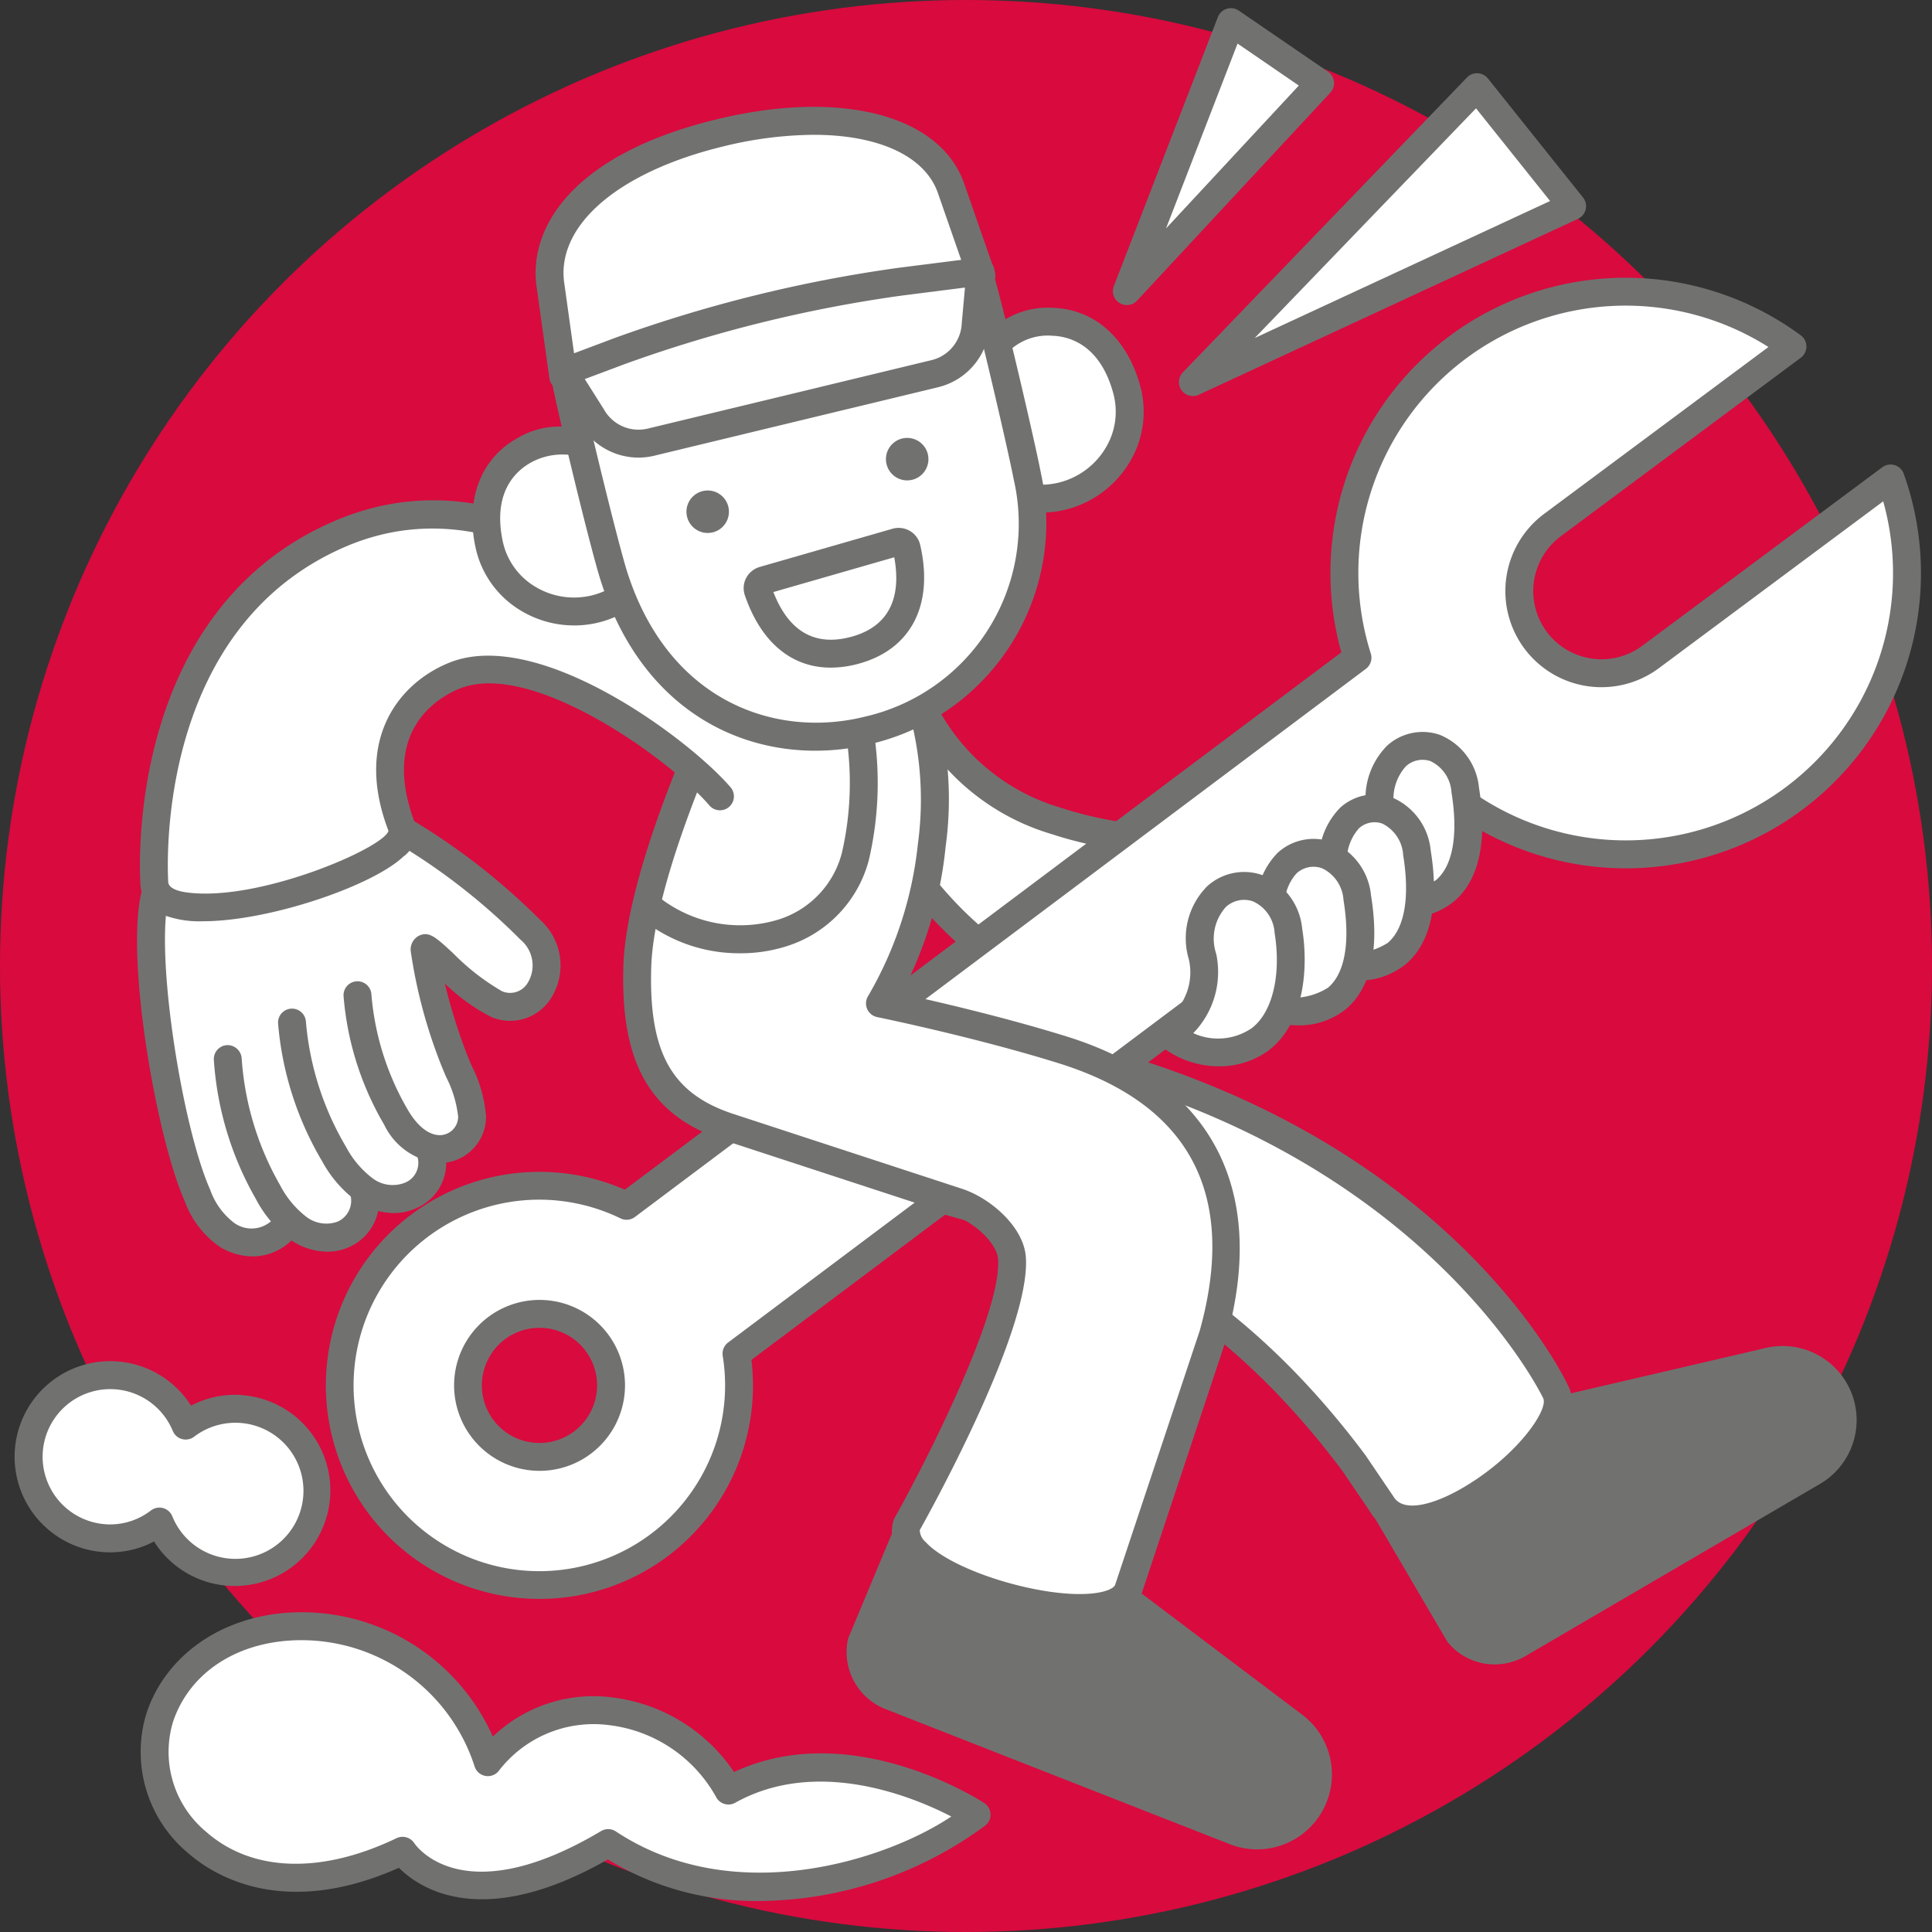 <svg xmlns="http://www.w3.org/2000/svg" width="90" height="90" viewBox="0 0 90 90"><rect x="0" y="0" width="90" height="90" fill="#333333" stroke="none"/><g id="Livello_2" data-name="Livello 2"><g id="Narrative"><g id="iconCarrozzerieConvenzionate3Narrative"><circle cx="45" cy="45" r="45" fill="#d90a3e"/><path d="M39.245,34.995c2.795,6.263,6.601,10.166,10.942,11.389,5.238,1.475,10.434.755,14.769-3.63.114-.631-5.512-5.3-5.512-5.3C56.526,39.984,51.602,39.038,49.227,38.246c-4.227-1.409-5.104-3.556-6.624-5.656" fill="#fff"/><path d="M54.987,47.741a18.348,18.348,0,0,1-4.976-.73c-4.577-1.289-8.505-5.352-11.36-11.75a.65.65,0,0,1,1.188-.529c2.692,6.034,6.332,9.848,10.524,11.028,5.398,1.523,10.032.467,13.792-3.128a52.174,52.174,0,0,0-4.722-4.339c-3.629,2.631-9.278.95-10.411.572a10.736,10.736,0,0,1-6.307-4.968c-.208-.307-.416-.616-.639-.923a.65.65,0,0,1,1.053-.763c.231.319.447.639.663.958a9.524,9.524,0,0,0,5.64,4.463c1.063.354,6.524,1.988,9.586-.667a.65.65,0,0,1,.841-.009c5.917,4.911,5.804,5.54,5.736,5.915a.651.651,0,0,1-.178.342A14.254,14.254,0,0,1,54.987,47.741Z" fill="#717270"/><path d="M72.779,65.668l9.579-2.23a2.798,2.798,0,0,1,3.247,1.597h0A2.798,2.798,0,0,1,84.4,68.597l-13.711,8.012a2.18,2.18,0,0,1-2.757-.536l-3.472-5.933Z" fill="#717270"/><path d="M69.624,77.535a2.819,2.819,0,0,1-2.198-1.054l-3.526-6.014a.648.648,0,0,1,.253-.9l8.318-4.471a.637.637,0,0,1,.16-.061l9.579-2.23a3.448,3.448,0,0,1,2.506,6.36L71.018,77.171A2.867,2.867,0,0,1,69.624,77.535Zm-4.263-7.142,3.131,5.352a1.518,1.518,0,0,0,1.881.296l13.698-8.005A2.148,2.148,0,0,0,82.516,64.069l-9.506,2.213Z" fill="#717270"/><path d="M42.574,55.503l5.724,1.607c6.06,1.701,11.032,6.026,14.792,11.073l1.281,1.89c1.628,2.791,9.153-3.253,8.085-5.256,0,0-4.683-10.024-19.39-14.78l-6.605-2.276C46.411,47.727,42.574,55.503,42.574,55.503Z" fill="#fff"/><path d="M65.746,71.452A2.1,2.1,0,0,1,63.81,70.4l-1.258-1.854c-4.163-5.585-9.158-9.332-14.43-10.811l-5.725-1.606a.651.651,0,0,1-.407-.914c3.943-7.988,3.943-7.988,4.304-8.084a.656.656,0,0,1,.378.015l6.605,2.276c14.794,4.783,19.57,14.699,19.767,15.119.928,1.734-2.038,4.656-4.447,6.002A6.095,6.095,0,0,1,65.746,71.452ZM43.503,55.089,48.474,56.484c5.55,1.558,10.784,5.468,15.138,11.31l1.298,1.915c.462.792,1.877.355,3.054-.3,2.617-1.461,4.211-3.739,3.919-4.285-.062-.129-4.779-9.864-19.017-14.469l-6.099-2.102C46.181,49.691,44.652,52.766,43.503,55.089Z" fill="#717270"/><path d="M52.267,74.357l7.963,6.008a2.838,2.838,0,0,1,.867,3.566h0a2.838,2.838,0,0,1-3.557,1.378L41.507,79.017a2.211,2.211,0,0,1-1.375-2.495l1.988-4.759Z" fill="#717270"/><path d="M58.568,86.151a3.513,3.513,0,0,1-1.261-.235L41.269,79.623a2.856,2.856,0,0,1-1.775-3.229.699.699,0,0,1,.038-.124L41.52,71.511a.647.647,0,0,1,.761-.379l10.147,2.595a.655.655,0,0,1,.23.111l7.963,6.008A3.491,3.491,0,0,1,58.568,86.151ZM40.758,76.707a1.559,1.559,0,0,0,.981,1.704l16.038,6.293a2.188,2.188,0,0,0,2.069-3.813L51.98,74.955l-9.478-2.424Z" fill="#717270"/><path d="M71.53,29.818a3.829,3.829,0,0,1,.787-5.358l11.182-8.316A13.1,13.1,0,0,0,63.237,30.638l-34.05,25.534a9.301,9.301,0,1,0,5.122,6.886l34.05-25.534A13.1,13.1,0,0,0,88.07,22.289L76.888,30.605A3.829,3.829,0,0,1,71.53,29.818ZM27.12,67.211a3.333,3.333,0,1,1,.685-4.664A3.333,3.333,0,0,1,27.12,67.211Z" fill="#fff"/><path d="M25.143,74.483A9.947,9.947,0,1,1,29.107,55.42L62.485,30.389A13.75,13.75,0,0,1,83.885,15.62a.649.649,0,0,1,.002,1.045L72.705,24.982a3.184,3.184,0,0,0-.653,4.449h0a3.181,3.181,0,0,0,4.449.653l11.182-8.316a.65.65,0,0,1,1,.303A13.749,13.749,0,0,1,68.383,38.318L35.005,63.348A9.937,9.937,0,0,1,25.143,74.483Zm-.025-18.598a8.653,8.653,0,1,0,8.549,7.275.648.648,0,0,1,.252-.622L67.968,37.004a.65.65,0,0,1,.755-.018A12.45,12.45,0,0,0,87.727,23.354l-10.451,7.773a4.479,4.479,0,0,1-6.268-.921h0a4.485,4.485,0,0,1,.921-6.267l10.452-7.774A12.45,12.45,0,0,0,63.857,30.443a.65.65,0,0,1-.23.715L29.577,56.692a.647.647,0,0,1-.673.064A8.685,8.685,0,0,0,25.118,55.885Zm.018,12.632a3.981,3.981,0,1,1,2.372-.785h0A3.961,3.961,0,0,1,25.135,68.517Zm-.008-6.663a2.683,2.683,0,1,0,1.604,4.835h0a2.682,2.682,0,0,0-1.604-4.835Zm1.992,5.356h0Z" fill="#717270"/><path d="M34.188,31.36s-4.36,8.761-4.5,13.701c-.118,4.153,1.087,6.387,4.236,7.436l10.708,3.505c1.105.368,2.416,1.5,2.507,2.577.274,3.238-4.902,12.457-4.902,12.457-.808,2.548,9.618,5.339,10.337,2.967l3.931-11.806c1.439-5.17.763-10.874-7.013-13.295-3.996-1.244-8.499-2.159-8.499-2.159a18.234,18.234,0,0,0,2.415-7.372,15.546,15.546,0,0,0-.549-6.75Z" fill="#fff"/><path d="M50.29,75.555c-2.746,0-6.716-1.309-8.127-2.842a1.842,1.842,0,0,1-.546-1.873.562.562,0,0,1,.053-.122c1.412-2.517,5.032-9.593,4.821-12.085-.06-.701-1.063-1.681-2.065-2.015L33.721,53.115c-3.412-1.137-4.812-3.551-4.683-8.073.143-5.025,4.387-13.609,4.567-13.972a.645.645,0,0,1,.676-.354l8.671,1.262a.65.65,0,0,1,.528.454,16.226,16.226,0,0,1,.573,6.992,18.655,18.655,0,0,1-2.062,6.868c1.514.331,4.754,1.075,7.692,1.989,6.745,2.101,9.39,7.104,7.445,14.09L53.191,74.209a1.893,1.893,0,0,1-1.569,1.216A6.082,6.082,0,0,1,50.29,75.555Zm-7.444-4.276a.761.761,0,0,0,.273.554c1.344,1.461,6.1,2.808,8.212,2.324.348-.08.579-.207.62-.342L55.887,61.993c1.767-6.352-.447-10.558-6.589-12.469-3.918-1.22-8.391-2.134-8.436-2.144a.65.65,0,0,1-.421-.982,17.716,17.716,0,0,0,2.317-7.079,15.271,15.271,0,0,0-.404-6.114l-7.789-1.134c-.856,1.794-4.11,8.872-4.229,13.008-.112,3.948.951,5.855,3.791,6.801l10.705,3.504c1.331.444,2.837,1.77,2.953,3.139C48.064,61.79,43.552,70.014,42.846,71.279Z" fill="#717270"/><path d="M63.067,41.636c4.723,1.642,5.759-1.323,5.19-4.83-.538-3.314-4.691-2.449-3.859,1.276A3.28,3.28,0,0,1,63.067,41.636Z" fill="#fff"/><path d="M65.43,42.752a7.967,7.967,0,0,1-2.577-.502.65.65,0,0,1-.11-1.177,2.652,2.652,0,0,0,1.016-2.873,3.48,3.48,0,0,1,.869-3.474,2.459,2.459,0,0,1,2.451-.492,2.963,2.963,0,0,1,1.819,2.468c.403,2.481-.001,4.312-1.168,5.292A3.459,3.459,0,0,1,65.43,42.752Zm-1.09-1.429a3.02,3.02,0,0,0,2.554-.325c.785-.66,1.042-2.111.721-4.088a1.72,1.72,0,0,0-.974-1.452,1.144,1.144,0,0,0-1.152.242,2.261,2.261,0,0,0-.456,2.241A4.149,4.149,0,0,1,64.34,41.322Z" fill="#717270"/><path d="M60.817,44.563c4.723,1.642,5.759-1.323,5.19-4.83-.538-3.314-4.608-2.495-3.776,1.23A3.355,3.355,0,0,1,60.817,44.563Z" fill="#fff"/><path d="M63.18,45.678a7.967,7.967,0,0,1-2.577-.502.65.65,0,0,1-.109-1.178,2.717,2.717,0,0,0,1.097-2.919,3.475,3.475,0,0,1,.852-3.465,2.396,2.396,0,0,1,2.384-.475,2.986,2.986,0,0,1,1.822,2.489c.403,2.481-.001,4.311-1.168,5.291A3.459,3.459,0,0,1,63.18,45.678Zm-1.072-1.425A3.005,3.005,0,0,0,64.644,43.924c.785-.66,1.041-2.111.721-4.087a1.744,1.744,0,0,0-.977-1.473,1.076,1.076,0,0,0-1.086.226,2.258,2.258,0,0,0-.438,2.232A4.124,4.124,0,0,1,62.108,44.253Z" fill="#717270"/><path d="M58.037,46.648c4.723,1.642,5.759-1.323,5.19-4.83-.538-3.314-4.736-2.522-3.904,1.203A3.449,3.449,0,0,1,58.037,46.648Z" fill="#fff"/><path d="M60.4,47.763a7.977,7.977,0,0,1-2.577-.501.651.651,0,0,1-.134-1.164,2.816,2.816,0,0,0,.993-2.96,3.437,3.437,0,0,1,.856-3.429,2.482,2.482,0,0,1,2.479-.489A2.997,2.997,0,0,1,63.868,41.714c.403,2.481-.001,4.311-1.168,5.292A3.461,3.461,0,0,1,60.4,47.763ZM59.271,46.327a3.055,3.055,0,0,0,2.593-.317c.785-.659,1.042-2.111.721-4.087a1.751,1.751,0,0,0-1.004-1.478,1.166,1.166,0,0,0-1.181.239,2.216,2.216,0,0,0-.443,2.196A4.324,4.324,0,0,1,59.271,46.327Z" fill="#717270"/><path d="M54.451,48.194a3.509,3.509,0,0,0,4.249.224c1.28-.97,1.639-3.085,1.317-5.067-.538-3.314-4.827-2.499-3.995,1.227A3.37,3.37,0,0,1,54.451,48.194Z" fill="#fff"/><path d="M56.771,49.673a4.353,4.353,0,0,1-2.724-.971.649.649,0,0,1,.097-1.081,2.721,2.721,0,0,0,1.238-2.927,3.431,3.431,0,0,1,.87-3.424,2.557,2.557,0,0,1,2.552-.505,2.988,2.988,0,0,1,1.855,2.481c.314,1.939.067,4.452-1.566,5.69A3.883,3.883,0,0,1,56.771,49.673Zm-1.185-1.545a2.779,2.779,0,0,0,2.721-.23c.968-.732,1.387-2.478,1.068-4.445a1.719,1.719,0,0,0-1.009-1.465,1.26,1.26,0,0,0-1.253.255,2.207,2.207,0,0,0-.457,2.191A4.085,4.085,0,0,1,55.586,48.129Z" fill="#717270"/><path d="M34.496,44.407a7.248,7.248,0,0,1-4.444-1.472.65.65,0,0,1,.809-1.018,6.112,6.112,0,0,0,5.362.932,4.411,4.411,0,0,0,2.994-3.112,14.565,14.565,0,0,0,.203-5.47.65.65,0,0,1,1.281-.219,15.799,15.799,0,0,1-.236,6.054,5.735,5.735,0,0,1-3.849,3.985A7.024,7.024,0,0,1,34.496,44.407Z" fill="#717270"/><path d="M21.119,40.499a15.554,15.554,0,0,1-2.339-1.836,5.208,5.208,0,0,0-5.335-1.768c-1.211.292-4.155,1.205-5.36,3.347a8.296,8.296,0,0,0-.612,4.223c.011.586.021,1.191-.006,1.799a20.635,20.635,0,0,0,1.775,9.322,3.804,3.804,0,0,0,1.393,1.847,1.719,1.719,0,0,0,.862.228,1.66,1.66,0,0,0,.462-.064,1.184,1.184,0,0,0,.725-.563l.391-.377-.301-.451a7.797,7.797,0,0,1-.504-.893,13.936,13.936,0,0,1-1.418-6.311,14.348,14.348,0,0,0,1.446,6.296,5.026,5.026,0,0,0,1.296,1.781,2.158,2.158,0,0,0,2.067.418,1.734,1.734,0,0,0,.983-2.276l-.068-.235-.109-.113a6.338,6.338,0,0,1-.879-1.184,13.882,13.882,0,0,1-1.939-6.169,14.324,14.324,0,0,0,1.965,6.151,4.955,4.955,0,0,0,1.44,1.667,2.153,2.153,0,0,0,2.099.242,1.579,1.579,0,0,0,.794-1.918l-.067-.27-.242-.139a3.409,3.409,0,0,1-1.163-1.271,12.907,12.907,0,0,1-1.773-5.69,13.316,13.316,0,0,0,1.801,5.673c.422.718,1.096,1.551,2.01,1.46a1.791,1.791,0,0,0,1.37-1.817,5.497,5.497,0,0,0-.537-2.088l-.123-.312a15.354,15.354,0,0,1-.618-3.999l-.002-.022a12.071,12.071,0,0,0,2.568,1.484,1.765,1.765,0,0,0,1.694-.239,1.984,1.984,0,0,0,.758-1.451C25.53,43.721,23.779,42.388,21.119,40.499Z" fill="#fff"/><path d="M15.25,58.308a3.071,3.071,0,0,1-1.718-.553,5.633,5.633,0,0,1-1.616-1.907,15.01,15.01,0,0,1-1.954-6.472.65.65,0,0,1,.606-.69.663.663,0,0,1,.69.606,13.709,13.709,0,0,0,1.784,5.908,4.46,4.46,0,0,0,1.222,1.48,1.536,1.536,0,0,0,1.468.226,1.065,1.065,0,0,0,.603-1.195.65.65,0,0,1,1.277-.238,2.34,2.34,0,0,1-1.328,2.611A2.435,2.435,0,0,1,15.25,58.308Z" fill="#717270"/><path d="M18.341,56.509a3.085,3.085,0,0,1-1.684-.524,5.661,5.661,0,0,1-1.645-1.88,15.029,15.029,0,0,1-2.059-6.439.65.65,0,0,1,1.295-.105,13.715,13.715,0,0,0,1.88,5.879,4.406,4.406,0,0,0,1.244,1.46,1.548,1.548,0,0,0,1.473.202.994.994,0,0,0,.539-1.372.65.65,0,1,1,1.217-.455,2.285,2.285,0,0,1-1.186,2.995A2.444,2.444,0,0,1,18.341,56.509Z" fill="#717270"/><path d="M11.779,58.53a3.02,3.02,0,0,1-1.512-.43A4.404,4.404,0,0,1,8.605,55.953C7.295,53.03,5.774,44.405,6.636,41.388c.558-1.955,1.301-2.386,4.677-2.718.841-.083,1.812-.238,2.753-.388,2.481-.396,4.046-.621,4.888-.231a30.771,30.771,0,0,1,6.221,4.813,2.848,2.848,0,0,1,.487,3.647,2.248,2.248,0,0,1-2.771.867,8.848,8.848,0,0,1-2.171-1.567,26.272,26.272,0,0,0,1.038,3.321c.064.164.14.341.218.524a6.204,6.204,0,0,1,.666,2.373,2.164,2.164,0,0,1-2.167,2.151,3.148,3.148,0,0,1-2.576-1.783,14.035,14.035,0,0,1-1.892-5.961.65.65,0,1,1,1.295-.105,12.729,12.729,0,0,0,1.716,5.404c.251.424.776,1.138,1.471,1.145a.859.859,0,0,0,.853-.869,5.369,5.369,0,0,0-.561-1.844c-.084-.196-.164-.386-.233-.562a23.621,23.621,0,0,1-1.417-5.311.731.731,0,0,1,.369-.696c.479-.238.784.045,1.611.809a10.705,10.705,0,0,0,2.278,1.77.955.955,0,0,0,1.196-.395,1.559,1.559,0,0,0-.339-2.009,29.285,29.285,0,0,0-5.836-4.542c-.525-.244-2.615.091-4.139.334-.959.153-1.951.312-2.831.398-3.133.308-3.206.562-3.554,1.781-.71,2.483.588,10.736,1.904,13.675a3.311,3.311,0,0,0,1.134,1.559,1.385,1.385,0,0,0,1.923-.331.65.65,0,1,1,1.01.818A2.618,2.618,0,0,1,11.779,58.53Z" fill="#717270"/><path d="M36.218,33.994C31.279,28.671,23.974,21.346,15.804,24.884,6.383,28.963,7.188,41.059,7.188,41.11c-.018,3.018,12.264-.6,11.524-2.561-1.463-3.878.274-6.201,2.47-7.079,3.812-1.525,10.518,3.494,12.348,5.616" fill="#fff"/><path d="M9.449,42.916A4.768,4.768,0,0,1,7.604,42.619,1.598,1.598,0,0,1,6.538,41.106C6.469,39.837,6.136,28.362,15.544,24.287c8.961-3.875,16.889,4.671,21.15,9.265a.65.65,0,1,1-.953.884C31.699,30.078,24.174,21.97,16.061,25.481,7.459,29.206,7.772,39.86,7.836,41.063c0,.351.555.469.885.512,3.35.443,9.168-2.081,9.375-2.871-1.633-4.272.51-6.904,2.844-7.838,4.158-1.663,11.134,3.537,13.081,5.795a.65.65,0,1,1-.984.849c-1.876-2.175-8.271-6.773-11.614-5.437-.909.364-3.747,1.889-2.102,6.246a1.419,1.419,0,0,1-.53,1.583C17.37,41.258,12.564,42.916,9.449,42.916Z" fill="#717270"/><path d="M27.994,21.177c-1.623-1.568-6.176-.355-5.208,4.185a4.079,4.079,0,0,0,6.714,2.059Z" fill="#fff"/><path d="M26.748,29.135a4.807,4.807,0,0,1-2.555-.733,4.53,4.53,0,0,1-2.042-2.904c-.479-2.242.25-4.143,1.948-5.084a3.81,3.81,0,0,1,4.347.296l.137.131,1.641,6.801-.283.259a4.734,4.734,0,0,1-3.192,1.235ZM26.177,21.173a3.029,3.029,0,0,0-1.448.376c-.698.388-1.797,1.38-1.307,3.676a3.243,3.243,0,0,0,1.463,2.076,3.501,3.501,0,0,0,2.673.438,3.441,3.441,0,0,0,1.216-.563l-1.362-5.643A2.067,2.067,0,0,0,26.177,21.173Z" fill="#717270"/><path d="M45.912,16.806c.734-2.148,5.365-3.15,6.58,1.357a4.103,4.103,0,0,1-5.065,4.922Z" fill="#fff"/><path d="M48.503,23.879a4.751,4.751,0,0,1-1.247-.167l-.371-.101L45.236,16.775l.061-.179a3.858,3.858,0,0,1,3.752-2.256c1.949.064,3.472,1.43,4.071,3.654a4.55,4.55,0,0,1-.495,3.533,4.828,4.828,0,0,1-3.006,2.22A4.745,4.745,0,0,1,48.503,23.879Zm-.54-1.342a3.447,3.447,0,0,0,1.351-.054,3.524,3.524,0,0,0,2.192-1.619,3.256,3.256,0,0,0,.357-2.532c-.614-2.282-2.055-2.667-2.858-2.693a2.614,2.614,0,0,0-2.413,1.219Z" fill="#717270"/><path d="M47.857,22.194C47.574,20.69,46.045,14.176,45.621,12.82c-1.031-3.298-3.743-2.882-10.597-1.25l.149-.036c-6.844,1.673-9.448,2.54-8.86,5.946.241,1.4,1.82,7.904,2.286,9.362C32.722,39.749,50.168,34.482,47.857,22.194Z" fill="#fff"/><path d="M37.976,34.971c-4.032,0-8.194-2.292-9.996-7.932-.491-1.539-2.072-8.084-2.308-9.449-.722-4.188,2.999-5.135,9.184-6.648l.016-.003.148-.036.034-.008c6.186-1.472,9.924-2.32,11.188,1.731.44,1.409,1.977,7.972,2.254,9.448h0A10.589,10.589,0,0,1,40.636,34.639,10.873,10.873,0,0,1,37.976,34.971ZM35.208,12.194c-7.008,1.718-8.713,2.518-8.255,5.175.244,1.419,1.832,7.919,2.265,9.274,1.948,6.099,6.986,7.775,11.099,6.735a9.215,9.215,0,0,0,6.901-11.064c-.268-1.418-1.799-7.961-2.217-9.301C44.193,10.429,42.296,10.506,35.208,12.194Z" fill="#717270"/><circle cx="32.967" cy="23.838" r="0.99" fill="#717270"/><circle cx="42.26" cy="21.389" r="0.99" fill="#717270"/><path d="M39.82,30.291c2.569-.696,2.836-2.915,2.409-4.767a.378.378,0,0,0-.474-.27L35.569,27.034a.378.378,0,0,0-.258.48C35.923,29.302,37.251,30.987,39.82,30.291Z" fill="#fff"/><path d="M38.698,31.101c-1.826,0-3.25-1.18-4.002-3.376a1.024,1.024,0,0,1,.062-.798,1.042,1.042,0,0,1,.634-.517l6.185-1.779a1.043,1.043,0,0,1,.813.104,1.015,1.015,0,0,1,.475.645c.646,2.806-.428,4.877-2.873,5.54h0A4.948,4.948,0,0,1,38.698,31.101Zm1.123-.809h0Zm-3.794-2.712c.717,1.841,1.936,2.542,3.624,2.085,2.088-.565,2.272-2.268,2.006-3.705Zm-.276.08h0Z" fill="#717270"/><path d="M33.562,6.184c-5.783,1.396-8.372,4.315-7.908,7.173l.582,4.174,19.481-4.701L44.33,8.851C43.44,6.095,39.345,4.789,33.562,6.184Z" fill="#fff"/><path d="M26.236,18.182a.649.649,0,0,1-.644-.56l-.582-4.174c-.442-2.723,1.53-6.238,8.399-7.895C39.255,4.14,43.894,5.386,44.949,8.651l1.382,3.966a.651.651,0,0,1-.462.846L26.388,18.164A.643.643,0,0,1,26.236,18.182ZM37.9,6.28a18.005,18.005,0,0,0-4.186.536c-4.947,1.194-7.859,3.721-7.419,6.438l.485,3.478,18.086-4.364L43.716,9.065C43.136,7.268,40.925,6.28,37.9,6.28Z" fill="#717270"/><path d="M43.552,17.405l-13.23,3.193a2.485,2.485,0,0,1-2.75-1.199l-1.307-2.068,2.599-.977a64.69,64.69,0,0,1,13.092-3.235l3.716-.472L45.452,15.084A2.485,2.485,0,0,1,43.552,17.405Z" fill="#fff"/><path d="M29.745,21.317a3.148,3.148,0,0,1-2.739-1.6l-1.29-2.039a.65.65,0,0,1,.321-.956l2.599-.977a65.062,65.062,0,0,1,13.238-3.272l3.717-.471a.651.651,0,0,1,.729.704l-.221,2.436a3.135,3.135,0,0,1-2.396,2.895h0L30.474,21.23A3.103,3.103,0,0,1,29.745,21.317Zm-2.504-3.658.881,1.393a1.849,1.849,0,0,0,2.048.915l13.229-3.192a1.843,1.843,0,0,0,1.403-1.714l.15-1.665-2.915.37a63.584,63.584,0,0,0-12.945,3.199Zm16.311-.253h0Z" fill="#717270"/><path d="M45.493,84.536C43.251,86.523,34.952,90.239,28.33,85.858c-6.164,3.668-8.965,1.274-9.577.357-7.947,3.821-12.75-1.926-11.309-6.215,2.038-6.062,12.582-5.858,15.282,2.089,3.668-4.432,9.577-2.038,11.207,1.324C39.231,80.459,45.493,84.536,45.493,84.536Z" fill="#fff"/><path d="M35.361,88.556a13.222,13.222,0,0,1-7.046-1.937c-5.834,3.328-8.763,1.358-9.732.39-5.417,2.41-8.675.327-9.842-.704a6.133,6.133,0,0,1-1.912-6.513c.955-2.842,3.781-4.681,7.199-4.687h.015a9.747,9.747,0,0,1,8.915,5.792,6.774,6.774,0,0,1,5.566-1.824,7.995,7.995,0,0,1,5.671,3.476c5.432-2.541,11.392,1.273,11.652,1.442a.649.649,0,0,1,.076,1.031A17.93,17.93,0,0,1,35.361,88.556Zm-7.03-3.349a.646.646,0,0,1,.358.108c5.55,3.673,12.663,1.296,15.626-.696-1.805-.931-6.256-2.763-10.065-.64a.649.649,0,0,1-.901-.284,6.594,6.594,0,0,0-4.98-3.332A5.568,5.568,0,0,0,23.228,82.503a.649.649,0,0,1-1.116-.205,8.476,8.476,0,0,0-8.068-5.892h-.014c-2.896.005-5.183,1.461-5.969,3.801a4.838,4.838,0,0,0,1.54,5.124c2.126,1.877,5.357,1.987,8.871.298a.653.653,0,0,1,.822.226c.089.134,2.28,3.266,8.704-.555A.652.652,0,0,1,28.331,85.208Z" fill="#717270"/><path d="M10.937,65.627a3.768,3.768,0,0,0-2.289.784,3.821,3.821,0,1,0-1.224,4.469,3.801,3.801,0,1,0,3.513-5.253Z" fill="#fff"/><path d="M10.937,73.881a4.436,4.436,0,0,1-3.762-2.074,4.352,4.352,0,0,1-2.039.507,4.453,4.453,0,1,1,3.763-6.831,4.359,4.359,0,0,1,2.038-.506,4.452,4.452,0,1,1,0,8.904Zm-3.513-3.652a.677.677,0,0,1,.17.022.652.652,0,0,1,.431.379,3.17,3.17,0,1,0,1.018-3.702.651.651,0,0,1-.994-.269,3.151,3.151,0,1,0-2.912,4.354,3.105,3.105,0,0,0,1.895-.651A.65.65,0,0,1,7.424,70.229Z" fill="#717270"/><polygon points="52.493 13.561 57.34 1.03 61.495 3.874 52.493 13.561" fill="#fff"/><path d="M52.493,14.211a.65.65,0,0,1-.606-.884L56.733.796a.651.651,0,0,1,.974-.302l4.155,2.844a.65.65,0,0,1,.109.979l-9.002,9.687A.651.651,0,0,1,52.493,14.211ZM57.65,2.03l-3.331,8.61L60.504,3.985Z" fill="#717270"/><polygon points="55.569 17.799 68.805 4.061 73.233 9.605 55.569 17.799" fill="#fff"/><path d="M55.569,18.449a.65.65,0,0,1-.468-1.101L68.337,3.61a.64.64,0,0,1,.498-.198.652.652,0,0,1,.478.244l4.429,5.543a.65.65,0,0,1-.234.996l-17.665,8.194A.65.65,0,0,1,55.569,18.449ZM68.759,5.046,58.449,15.746,72.209,9.364Z" fill="#717270"/></g></g></g></svg>